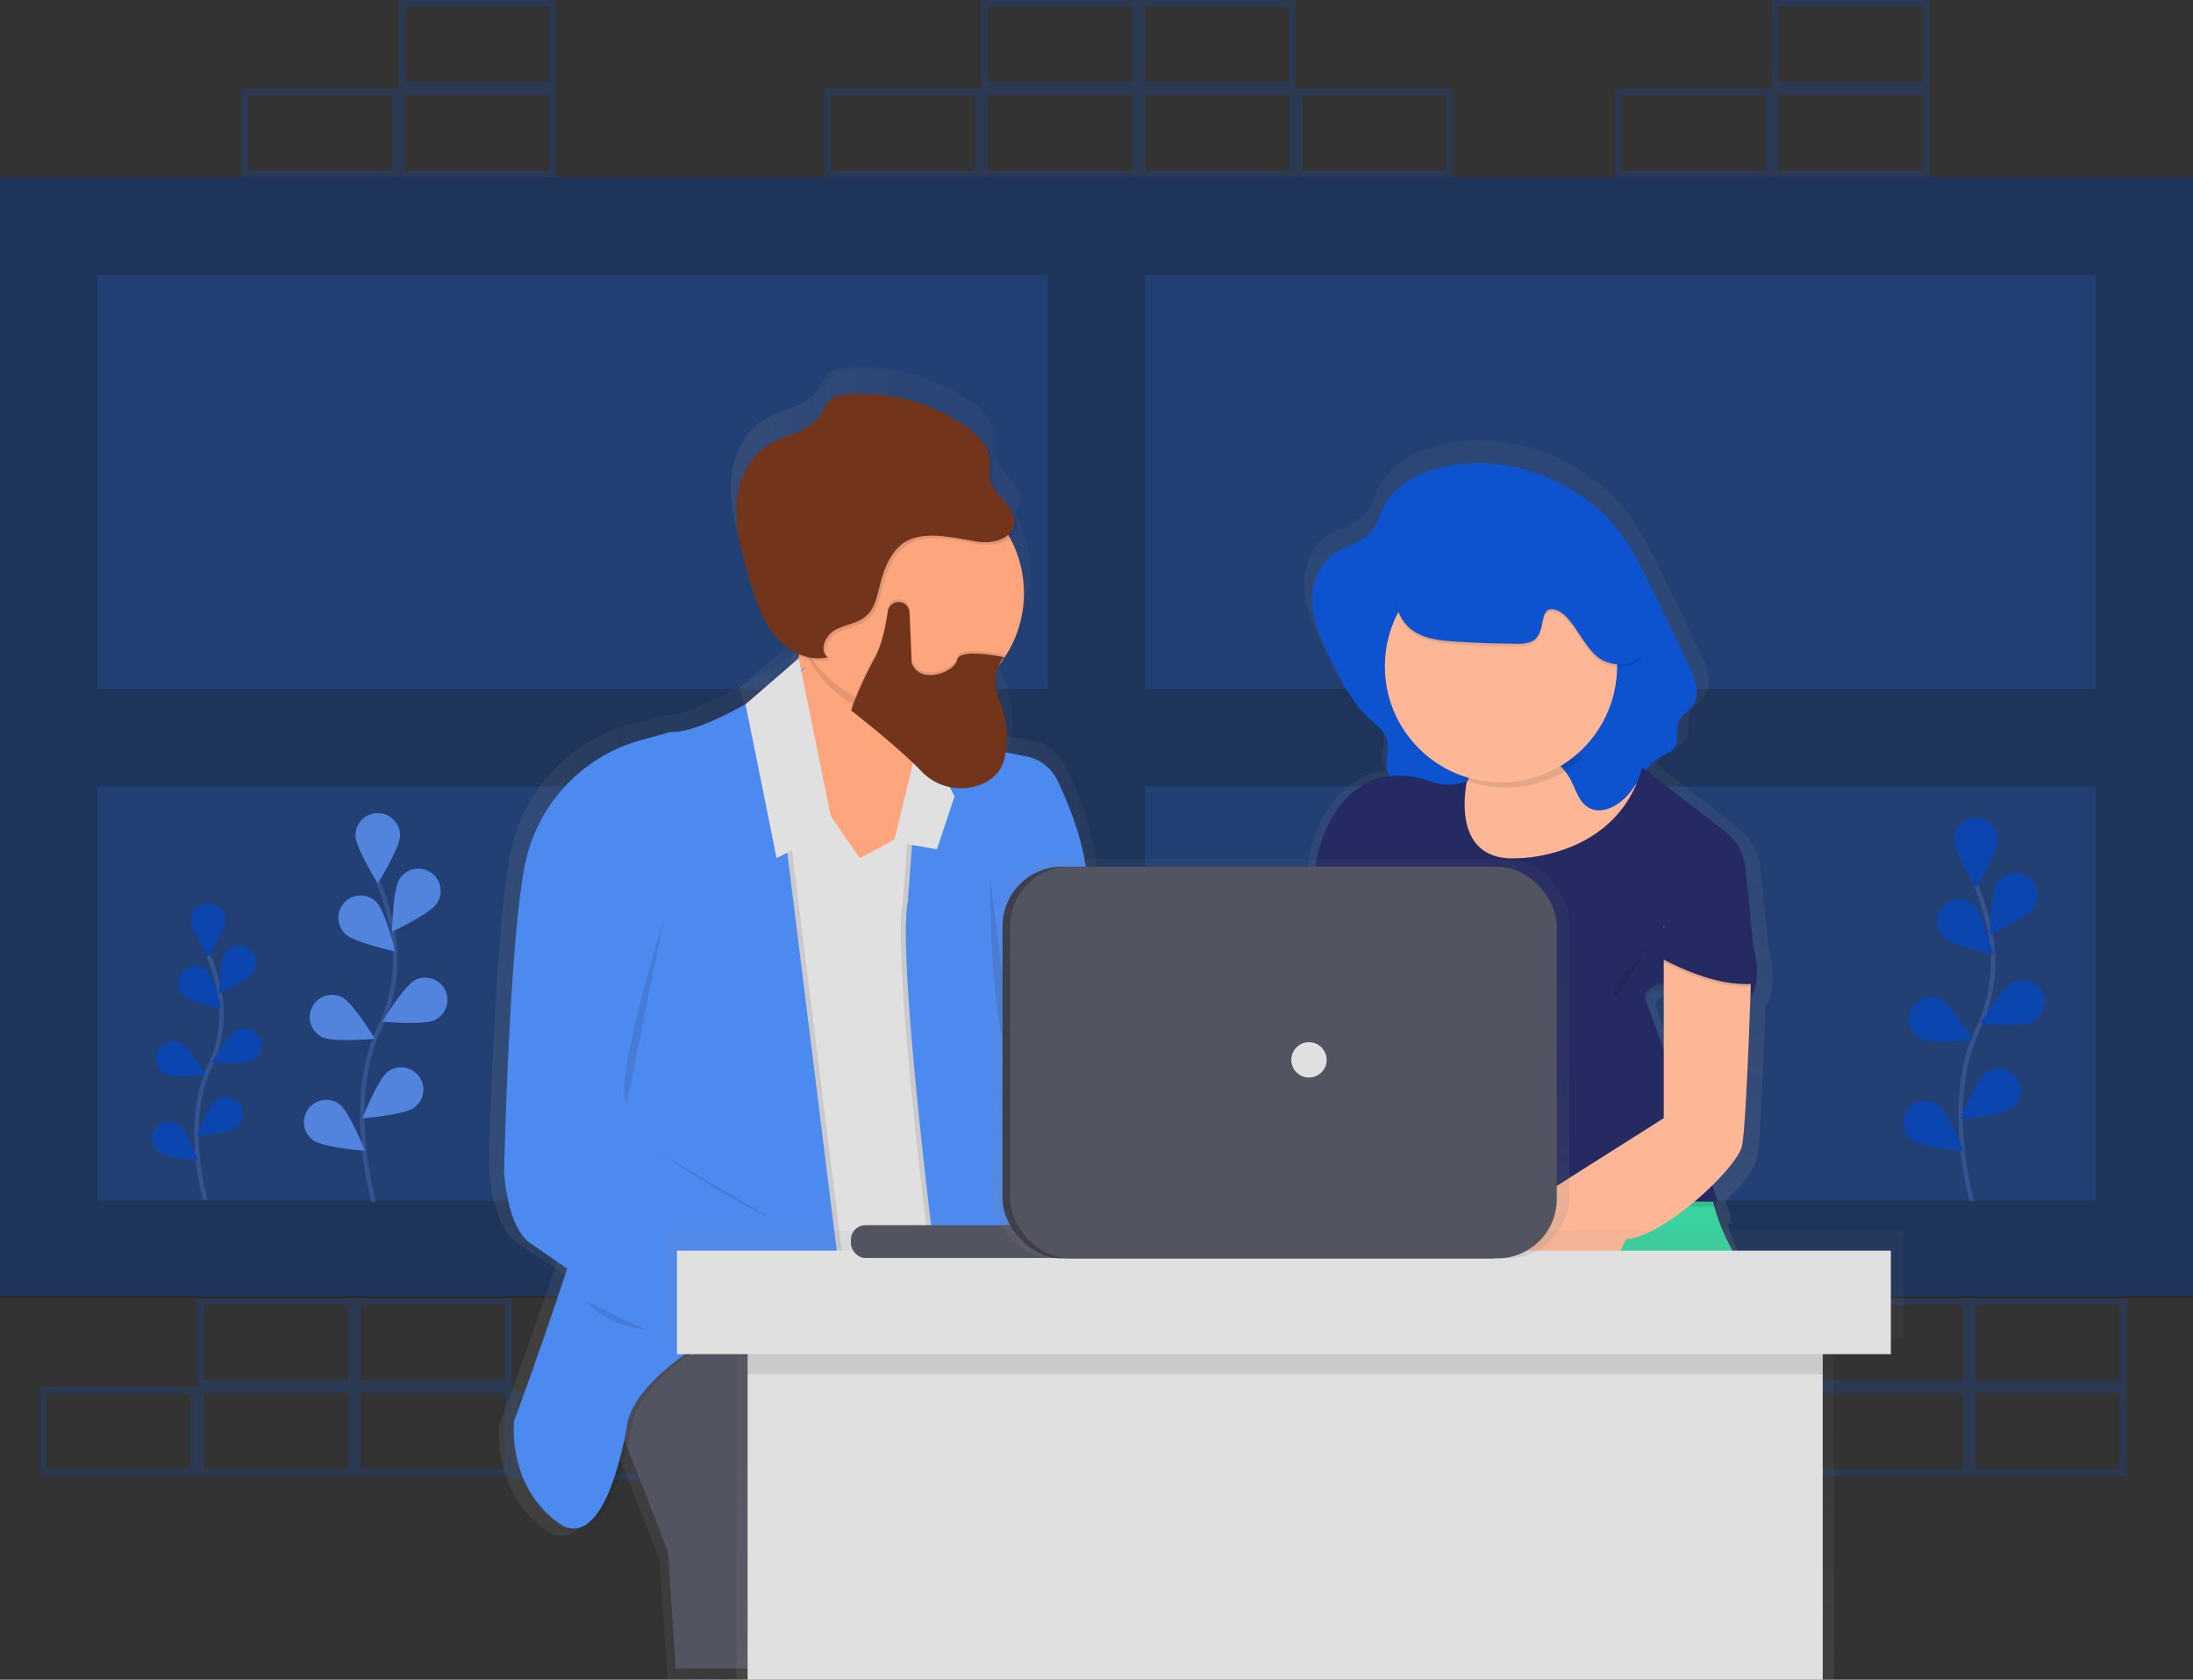 <svg id="20c5e55c-796e-458b-93a1-d41b60cf5ace" data-name="Layer 1"
                        xmlns="http://www.w3.org/2000/svg" xmlns:xlink="http://www.w3.org/1999/xlink" width="50%"
                        height="50%" viewBox="0 0 990 758.22">
                        <rect x="0" y="0" width="990" height="758.22" fill="#333333" stroke="none"/>
                        <defs>
                            <linearGradient id="93a796c9-07fd-4853-99da-c116e42173a1" x1="369.6" y1="747.98" x2="495.41"
                                y2="747.98" gradientUnits="userSpaceOnUse">
                                <stop offset="0" stop-color="gray" stop-opacity="0.25" />
                                <stop offset="0.54" stop-color="gray" stop-opacity="0.12" />
                                <stop offset="1" stop-color="gray" stop-opacity="0.1" />
                            </linearGradient>
                            <linearGradient id="70154093-e187-4646-b30c-626de43abe13" x1="406.65" y1="569.23"
                                x2="580.77" y2="569.23" xlink:href="#93a796c9-07fd-4853-99da-c116e42173a1" />
                            <linearGradient id="55d67bdd-f841-4b0a-bab2-5935a2e0684e" x1="406.65" y1="566.88"
                                x2="580.77" y2="566.88" xlink:href="#93a796c9-07fd-4853-99da-c116e42173a1" />
                            <linearGradient id="1d348026-d871-43ec-bb54-652c6952b12d" x1="450.31" y1="393.69"
                                x2="539.32" y2="393.69" xlink:href="#93a796c9-07fd-4853-99da-c116e42173a1" />
                            <linearGradient id="87f6c372-7200-438e-959b-888ae7b4f3ef" x1="332.62" y1="585.2" x2="485.91"
                                y2="585.2" xlink:href="#93a796c9-07fd-4853-99da-c116e42173a1" />
                            <linearGradient id="f5747eb7-796f-4e5b-a5e8-23014518cc4a" x1="330.25" y1="585.2" x2="483.54"
                                y2="585.2" xlink:href="#93a796c9-07fd-4853-99da-c116e42173a1" />
                            <linearGradient id="025de17a-9263-427f-8bda-91433a15d0ed" x1="325.69" y1="523.49"
                                x2="468.11" y2="523.49" xlink:href="#93a796c9-07fd-4853-99da-c116e42173a1" />
                            <linearGradient id="8ec8ff6b-02b2-4144-90ec-4c793413aaa2" x1="512.25" y1="535.81" x2="666.3"
                                y2="535.81" xlink:href="#93a796c9-07fd-4853-99da-c116e42173a1" />
                            <linearGradient id="be7635bb-c1b1-4e5a-bb2b-447218f6f8ae" x1="514.63" y1="535.81"
                                x2="668.68" y2="535.81" xlink:href="#93a796c9-07fd-4853-99da-c116e42173a1" />
                            <linearGradient id="e0baafd8-dbc9-494f-84f0-4cb07f684944" x1="334.24" y1="335.17"
                                x2="375.57" y2="335.17" xlink:href="#93a796c9-07fd-4853-99da-c116e42173a1" />
                            <linearGradient id="dae221d4-0192-44c3-96cf-aa49a3952e96" x1="404.05" y1="350.24"
                                x2="432.54" y2="350.24" xlink:href="#93a796c9-07fd-4853-99da-c116e42173a1" />
                            <linearGradient id="a8070bf4-ea14-4c8b-8231-190ced56d36c" x1="554.15" y1="502.96"
                                x2="564.83" y2="502.96" xlink:href="#93a796c9-07fd-4853-99da-c116e42173a1" />
                            <linearGradient id="a026e723-06e3-45fb-aa0b-6213c5428683" x1="382.15" y1="523.48"
                                x2="401.05" y2="523.48" xlink:href="#93a796c9-07fd-4853-99da-c116e42173a1" />
                            <linearGradient id="03160754-9e89-4150-a7c3-9eba33b65742" x1="396.31" y1="603.61"
                                x2="450.31" y2="603.61" xlink:href="#93a796c9-07fd-4853-99da-c116e42173a1" />
                            <linearGradient id="83f700bc-f16a-4d54-983f-afb7a0104002" x1="466.47" y1="363.78"
                                x2="534.98" y2="363.78" xlink:href="#93a796c9-07fd-4853-99da-c116e42173a1" />
                            <linearGradient id="88ceb9a1-2b99-4760-946d-8daf68c19369" x1="355.99" y1="258.44"
                                x2="465.17" y2="258.44" xlink:href="#93a796c9-07fd-4853-99da-c116e42173a1" />
                            <linearGradient id="5970cf6c-9ebc-4539-b98e-9f7003913bbd" x1="436.13" y1="299.32"
                                x2="566.69" y2="299.32" xlink:href="#93a796c9-07fd-4853-99da-c116e42173a1" />
                            <linearGradient id="e01ddaa7-2644-42b6-8d02-05398d19a985" x1="434.94" y1="298.14" x2="565.5"
                                y2="298.14" xlink:href="#93a796c9-07fd-4853-99da-c116e42173a1" />
                            <linearGradient id="e869773a-6e18-4855-8846-778848ca5604" x1="488.88" y1="375.59"
                                x2="562.07" y2="375.59" xlink:href="#93a796c9-07fd-4853-99da-c116e42173a1" />
                            <linearGradient id="e34e72f2-f69c-427f-9512-751f0822cf10" x1="488.88" y1="376.76"
                                x2="562.07" y2="376.76" xlink:href="#93a796c9-07fd-4853-99da-c116e42173a1" />
                            <linearGradient id="ffb5f874-c212-487b-9e8d-f484eff3d531" x1="765.65" y1="677.74"
                                x2="765.65" y2="269.69" xlink:href="#93a796c9-07fd-4853-99da-c116e42173a1" />
                            <linearGradient id="8483b893-8b57-4eec-a040-6ce664ec9c86" x1="579.6" y1="758.22" x2="579.6"
                                y2="555.42" xlink:href="#93a796c9-07fd-4853-99da-c116e42173a1" />
                            <linearGradient id="2944a9b5-2bb1-4246-b5f3-3c3767fdf1af" x1="578.2" y1="568.04" x2="578.2"
                                y2="387.91" xlink:href="#93a796c9-07fd-4853-99da-c116e42173a1" />
                        </defs>
                        <title>MIt2 training/ certifications</title>
                        <path d="M923,738.89H852v-40h71Zm-68-3h65v-34H855Z" transform="translate(-105 -70.89)"
                            fill="#0d52ce" opacity="0.2" />
                        <path d="M994,736.89H923v-40h71Zm-68-3h65v-34H926Z" transform="translate(-105 -70.89)"
                            fill="#0d52ce" opacity="0.2" />
                        <path d="M1065,736.89H994v-40h71Zm-68-3h65v-34H997Z" transform="translate(-105 -70.89)"
                            fill="#0d52ce" opacity="0.2" />
                        <path d="M1065,696.89H994v-40h71Zm-68-3h65v-34H997Z" transform="translate(-105 -70.89)"
                            fill="#0d52ce" opacity="0.2" />
                        <path d="M994,696.89H923v-40h71Zm-68-3h65v-34H926Z" transform="translate(-105 -70.89)"
                            fill="#0d52ce" opacity="0.2" />
                        <path d="M194,736.89H123v-40h71Zm-68-3h65v-34H126Z" transform="translate(-105 -70.89)"
                            fill="#0d52ce" opacity="0.2" />
                        <path d="M265,736.89H194v-40h71Zm-68-3h65v-34H197Z" transform="translate(-105 -70.89)"
                            fill="#0d52ce" opacity="0.2" />
                        <path d="M336,736.89H265v-40h71Zm-68-3h65v-34H268Z" transform="translate(-105 -70.89)"
                            fill="#0d52ce" opacity="0.2" />
                        <path d="M407,738.89H336v-40h71Zm-68-3h65v-34H339Z" transform="translate(-105 -70.89)"
                            fill="#0d52ce" opacity="0.2" />
                        <path d="M336,696.89H265v-40h71Zm-68-3h65v-34H268Z" transform="translate(-105 -70.89)"
                            fill="#0d52ce" opacity="0.2" />
                        <path d="M265,696.89H194v-40h71Zm-68-3h65v-34H197Z" transform="translate(-105 -70.89)"
                            fill="#0d52ce" opacity="0.2" />
                        <path
                            d="M995.28,613.25s-13.14-44.63,2.46-77.48a70.49,70.49,0,0,0,5.7-44.22,118.55,118.55,0,0,0-6.26-20.76"
                            transform="translate(-105 -70.89)" fill="none" stroke="#535461" stroke-miterlimit="10"
                            stroke-width="2" />
                        <path d="M1006.9,450c0,5.47-9.9,21.33-9.9,21.33s-9.9-15.86-9.9-21.33a9.9,9.9,0,0,1,19.81,0Z"
                            transform="translate(-105 -70.89)" fill="#0d52ce" />
                        <path
                            d="M1023.27,480.33c-3,4.59-19.91,12.52-19.91,12.52s.31-18.7,3.28-23.29a9.9,9.9,0,0,1,16.63,10.76Z"
                            transform="translate(-105 -70.89)" fill="#0d52ce" />
                        <path
                            d="M1022.55,532.11c-4.88,2.46-23.5.76-23.5.76s9.7-16,14.59-18.45a9.9,9.9,0,0,1,8.92,17.69Z"
                            transform="translate(-105 -70.89)" fill="#0d52ce" />
                        <path
                            d="M1013.19,571.16c-4.4,3.25-23,4.72-23,4.72s6.86-17.39,11.26-20.65a9.9,9.9,0,1,1,11.78,15.92Z"
                            transform="translate(-105 -70.89)" fill="#0d52ce" />
                        <path
                            d="M982.57,493.92c3.92,3.81,22.2,7.76,22.2,7.76s-4.48-18.16-8.4-22a9.9,9.9,0,1,0-13.8,14.21Z"
                            transform="translate(-105 -70.89)" fill="#0d52ce" />
                        <path d="M972.2,539.72c4.88,2.46,23.5.76,23.5.76s-9.7-16-14.59-18.45a9.9,9.9,0,0,0-8.92,17.69Z"
                            transform="translate(-105 -70.89)" fill="#0d52ce" />
                        <path
                            d="M968.23,585.63c4.4,3.25,23,4.72,23,4.72S984.41,573,980,569.71a9.9,9.9,0,1,0-11.78,15.92Z"
                            transform="translate(-105 -70.89)" fill="#0d52ce" />
                        <path d="M1006.9,450c0,5.47-9.9,21.33-9.9,21.33s-9.9-15.86-9.9-21.33a9.9,9.9,0,0,1,19.81,0Z"
                            transform="translate(-105 -70.89)" opacity="0.25" />
                        <path
                            d="M1023.27,480.33c-3,4.59-19.91,12.52-19.91,12.52s.31-18.7,3.28-23.29a9.9,9.9,0,0,1,16.63,10.76Z"
                            transform="translate(-105 -70.89)" opacity="0.25" />
                        <path
                            d="M1022.55,532.11c-4.88,2.46-23.5.76-23.5.76s9.7-16,14.59-18.45a9.9,9.9,0,0,1,8.92,17.69Z"
                            transform="translate(-105 -70.89)" opacity="0.25" />
                        <path
                            d="M1013.19,571.16c-4.4,3.25-23,4.72-23,4.72s6.86-17.39,11.26-20.65a9.9,9.9,0,1,1,11.78,15.92Z"
                            transform="translate(-105 -70.89)" opacity="0.25" />
                        <path
                            d="M982.57,493.92c3.92,3.81,22.2,7.76,22.2,7.76s-4.48-18.16-8.4-22a9.9,9.9,0,1,0-13.8,14.21Z"
                            transform="translate(-105 -70.89)" opacity="0.25" />
                        <path d="M972.2,539.72c4.88,2.46,23.5.76,23.5.76s-9.7-16-14.59-18.45a9.9,9.9,0,0,0-8.92,17.69Z"
                            transform="translate(-105 -70.89)" opacity="0.25" />
                        <path
                            d="M968.23,585.63c4.4,3.25,23,4.72,23,4.72S984.41,573,980,569.71a9.9,9.9,0,1,0-11.78,15.92Z"
                            transform="translate(-105 -70.89)" opacity="0.25" />
                        <path
                            d="M273.8,613.59S260.46,568.3,276.3,535a71.54,71.54,0,0,0,5.79-44.88A120.31,120.31,0,0,0,275.73,469"
                            transform="translate(-105 -70.89)" fill="none" stroke="#535461" stroke-miterlimit="10"
                            stroke-width="2" />
                        <path
                            d="M285.59,448c0,5.55-10.05,21.65-10.05,21.65S265.48,453.5,265.48,448a10.05,10.05,0,0,1,20.1,0Z"
                            transform="translate(-105 -70.89)" fill="#0d52ce" />
                        <path
                            d="M302.2,478.7c-3,4.66-20.2,12.71-20.2,12.71s.31-19,3.33-23.63A10.05,10.05,0,1,1,302.2,478.7Z"
                            transform="translate(-105 -70.89)" fill="#0d52ce" />
                        <path
                            d="M301.47,531.24c-5,2.5-23.85.77-23.85.77s9.85-16.22,14.8-18.72a10.05,10.05,0,0,1,9.05,17.95Z"
                            transform="translate(-105 -70.89)" fill="#0d52ce" />
                        <path
                            d="M292,570.87c-4.46,3.3-23.38,4.79-23.38,4.79s7-17.65,11.43-21a10.05,10.05,0,0,1,12,16.16Z"
                            transform="translate(-105 -70.89)" fill="#0d52ce" />
                        <path
                            d="M260.89,492.48c4,3.87,22.53,7.87,22.53,7.87s-4.54-18.42-8.52-22.29a10.05,10.05,0,1,0-14,14.42Z"
                            transform="translate(-105 -70.89)" fill="#0d52ce" />
                        <path
                            d="M250.37,539c5,2.5,23.85.77,23.85.77s-9.85-16.22-14.8-18.72A10.05,10.05,0,0,0,250.37,539Z"
                            transform="translate(-105 -70.89)" fill="#0d52ce" />
                        <path
                            d="M246.34,585.56c4.46,3.3,23.38,4.79,23.38,4.79s-7-17.65-11.43-21a10.05,10.05,0,1,0-12,16.16Z"
                            transform="translate(-105 -70.89)" fill="#0d52ce" />
                        <path
                            d="M285.59,448c0,5.55-10.05,21.65-10.05,21.65S265.48,453.5,265.48,448a10.05,10.05,0,0,1,20.1,0Z"
                            transform="translate(-105 -70.89)" fill="#fff" opacity="0.5" />
                        <path
                            d="M302.2,478.7c-3,4.66-20.2,12.71-20.2,12.71s.31-19,3.33-23.63A10.05,10.05,0,1,1,302.2,478.7Z"
                            transform="translate(-105 -70.89)" fill="#fff" opacity="0.5" />
                        <path
                            d="M301.47,531.24c-5,2.5-23.85.77-23.85.77s9.85-16.22,14.8-18.72a10.05,10.05,0,0,1,9.05,17.95Z"
                            transform="translate(-105 -70.89)" fill="#fff" opacity="0.5" />
                        <path
                            d="M292,570.87c-4.46,3.3-23.38,4.79-23.38,4.79s7-17.65,11.43-21a10.05,10.05,0,0,1,12,16.16Z"
                            transform="translate(-105 -70.89)" fill="#fff" opacity="0.5" />
                        <path
                            d="M260.89,492.48c4,3.87,22.53,7.87,22.53,7.87s-4.54-18.42-8.52-22.29a10.05,10.05,0,1,0-14,14.42Z"
                            transform="translate(-105 -70.89)" fill="#fff" opacity="0.5" />
                        <path
                            d="M250.37,539c5,2.5,23.85.77,23.85.77s-9.85-16.22-14.8-18.72A10.05,10.05,0,0,0,250.37,539Z"
                            transform="translate(-105 -70.89)" fill="#fff" opacity="0.5" />
                        <path
                            d="M246.34,585.56c4.46,3.3,23.38,4.79,23.38,4.79s-7-17.65-11.43-21a10.05,10.05,0,1,0-12,16.16Z"
                            transform="translate(-105 -70.89)" fill="#fff" opacity="0.5" />
                        <path
                            d="M197.69,612.47S187.53,578,199.6,552.55a54.52,54.52,0,0,0,4.41-34.2,91.69,91.69,0,0,0-4.84-16.05"
                            transform="translate(-105 -70.89)" fill="none" stroke="#535461" stroke-miterlimit="10"
                            stroke-width="2" />
                        <path
                            d="M206.68,486.24c0,4.23-7.66,16.5-7.66,16.5s-7.66-12.27-7.66-16.5a7.66,7.66,0,0,1,15.32,0Z"
                            transform="translate(-105 -70.89)" fill="#0d52ce" />
                        <path
                            d="M219.34,509.67c-2.3,3.55-15.4,9.69-15.4,9.69s.24-14.46,2.54-18a7.66,7.66,0,1,1,12.86,8.33Z"
                            transform="translate(-105 -70.89)" fill="#0d52ce" />
                        <path
                            d="M218.79,549.71c-3.78,1.9-18.18.59-18.18.59s7.5-12.36,11.28-14.27a7.66,7.66,0,0,1,6.9,13.68Z"
                            transform="translate(-105 -70.89)" fill="#0d52ce" />
                        <path
                            d="M211.55,579.92c-3.4,2.52-17.82,3.65-17.82,3.65s5.31-13.45,8.71-16a7.66,7.66,0,0,1,9.11,12.32Z"
                            transform="translate(-105 -70.89)" fill="#0d52ce" />
                        <path d="M187.86,520.18c3,2.95,17.17,6,17.17,6s-3.46-14-6.5-17a7.66,7.66,0,1,0-10.67,11Z"
                            transform="translate(-105 -70.89)" fill="#0d52ce" />
                        <path
                            d="M179.84,555.61c3.78,1.9,18.18.59,18.18.59s-7.5-12.36-11.28-14.27a7.66,7.66,0,0,0-6.9,13.68Z"
                            transform="translate(-105 -70.89)" fill="#0d52ce" />
                        <path
                            d="M176.77,591.11c3.4,2.52,17.82,3.65,17.82,3.65s-5.31-13.45-8.71-16a7.66,7.66,0,1,0-9.11,12.32Z"
                            transform="translate(-105 -70.89)" fill="#0d52ce" />
                        <path
                            d="M206.68,486.24c0,4.23-7.66,16.5-7.66,16.5s-7.66-12.27-7.66-16.5a7.66,7.66,0,0,1,15.32,0Z"
                            transform="translate(-105 -70.89)" opacity="0.25" />
                        <path
                            d="M219.34,509.67c-2.3,3.55-15.4,9.69-15.4,9.69s.24-14.46,2.54-18a7.66,7.66,0,1,1,12.86,8.33Z"
                            transform="translate(-105 -70.89)" opacity="0.25" />
                        <path
                            d="M218.79,549.71c-3.78,1.9-18.18.59-18.18.59s7.5-12.36,11.28-14.27a7.66,7.66,0,0,1,6.9,13.68Z"
                            transform="translate(-105 -70.89)" opacity="0.25" />
                        <path
                            d="M211.55,579.92c-3.4,2.52-17.82,3.65-17.82,3.65s5.31-13.45,8.71-16a7.66,7.66,0,0,1,9.11,12.32Z"
                            transform="translate(-105 -70.89)" opacity="0.25" />
                        <path d="M187.86,520.18c3,2.95,17.17,6,17.17,6s-3.46-14-6.5-17a7.66,7.66,0,1,0-10.67,11Z"
                            transform="translate(-105 -70.89)" opacity="0.25" />
                        <path
                            d="M179.84,555.61c3.78,1.9,18.18.59,18.18.59s-7.5-12.36-11.28-14.27a7.66,7.66,0,0,0-6.9,13.68Z"
                            transform="translate(-105 -70.89)" opacity="0.25" />
                        <path
                            d="M176.77,591.11c3.4,2.52,17.82,3.65,17.82,3.65s-5.31-13.45-8.71-16a7.66,7.66,0,1,0-9.11,12.32Z"
                            transform="translate(-105 -70.89)" opacity="0.25" />
                        <g opacity="0.7">
                            <rect y="80" width="990" height="505" fill="#0d52ce" opacity="0.6" />
                            <path
                                d="M105,150.89v506h990v-506Zm44,44H578v187H149Zm0,231H578v187H149Zm902,187H622v-187h429Zm0-231H622v-187h429Z"
                                transform="translate(-105 -70.89)" opacity="0.25" />
                        </g>
                        <g opacity="0.7">
                            <path
                                d="M468.11,677.77s-86.64-31.68-98.5,12.91l33.23,84.47,3.56,54h72.39V783.36s-10.68-45.76,16.62-73.91Z"
                                transform="translate(-105 -70.89)" fill="url(#93a796c9-07fd-4853-99da-c116e42173a1)" />
                            <g opacity="0.1">
                                <path
                                    d="M482.62,426.39c-3.68-1.22-8.11-2.31-11.11.12-1.74,1.41-2.49,3.68-3.84,5.46-4.49,5.89-13.54,4.79-20.69,6.9-10.51,3.1-17,13.51-20.72,23.71-16.46,45,1.89,96.47-12.44,142.17-4.22,13.45-11.12,28.38-4.3,40.75,2.27,4.13,6,7.57,7.1,12.13,1.54,6.19-1.43,14.31,3.76,18.08,1.62,1.17,3.67,1.54,5.61,2,11.68,3.08,20.53,12.17,29.43,20.25s19.6,15.9,31.67,15.37a51.57,51.57,0,0,0,11.48-2.28l59.9-16.68c6-1.67,12.52-3.69,16-8.81,2.13-3.13,2.8-7,3.34-10.72a282.42,282.42,0,0,0,2.93-42.93c0-4.74-.22-9.59-2-14-2-5.09-6-9.16-8.91-13.81-5.62-9-7.13-19.81-8.52-30.28-2.21-16.67-4.42-33.67-1.36-50.21,1.31-7.1,3.57-14,5.07-21.05a99.86,99.86,0,0,0,1.14-34.93c-1.4-9.65-4.4-19.44-11-26.7a27.91,27.91,0,0,0-16.6-9c-8.1-1-12.13,3.66-19.35,5.4C508.53,440,492.89,429.78,482.62,426.39Z"
                                    transform="translate(-105 -70.89)"
                                    fill="url(#70154093-e187-4646-b30c-626de43abe13)" />
                            </g>
                            <path
                                d="M482.62,424c-3.68-1.22-8.11-2.31-11.11.12-1.74,1.41-2.49,3.68-3.84,5.46-4.49,5.89-13.54,4.79-20.69,6.9-10.51,3.1-17,13.51-20.72,23.71-16.46,45,1.89,96.47-12.44,142.17-4.22,13.45-11.12,28.38-4.3,40.75,2.27,4.13,6,7.57,7.1,12.13,1.54,6.19-1.43,14.31,3.76,18.08,1.62,1.17,3.67,1.54,5.61,2,11.68,3.08,20.53,12.17,29.43,20.25S475,711.56,487.09,711a51.57,51.57,0,0,0,11.48-2.28l59.9-16.68c6-1.67,12.52-3.69,16-8.81,2.13-3.13,2.8-7,3.34-10.72a282.42,282.42,0,0,0,2.93-42.93c0-4.74-.22-9.59-2-14-2-5.09-6-9.16-8.91-13.81-5.62-9-7.13-19.81-8.52-30.28-2.21-16.67-4.42-33.67-1.36-50.21,1.31-7.1,3.57-14,5.07-21.05a99.86,99.86,0,0,0,1.14-34.93c-1.4-9.65-4.4-19.44-11-26.7a27.91,27.91,0,0,0-16.6-9c-8.1-1-12.13,3.66-19.35,5.4C508.53,437.6,492.89,427.44,482.62,424Z"
                                transform="translate(-105 -70.89)" fill="url(#55d67bdd-f841-4b0a-bab2-5935a2e0684e)" />
                            <path
                                d="M465.74,335.19s1.19,44.58-13.05,43.41S493,452.51,493,452.51l46.28-24.64S512,384.47,531,357.48,465.74,335.19,465.74,335.19Z"
                                transform="translate(-105 -70.89)" fill="url(#1d348026-d871-43ec-bb54-652c6952b12d)" />
                            <g opacity="0.1">
                                <path
                                    d="M386.22,714.14s-9.49,64.53-33.23,46.93-20.18-46.93-20.18-46.93S379.1,589.78,376.73,571s79-164.7,79-164.7l30.14,239.79S395.71,678.94,386.22,714.14Z"
                                    transform="translate(-105 -70.89)"
                                    fill="url(#87f6c372-7200-438e-959b-888ae7b4f3ef)" />
                            </g>
                            <path
                                d="M383.85,714.14s-9.49,64.53-33.23,46.93-20.18-46.93-20.18-46.93S376.73,589.78,374.35,571s79-164.7,79-164.7l30.14,239.79S393.34,678.94,383.85,714.14Z"
                                transform="translate(-105 -70.89)" fill="url(#f5747eb7-796f-4e5b-a5e8-23014518cc4a)" />
                            <path
                                d="M468.11,363.35S421.82,395,404,393.85l-13.83,3.76a75.91,75.91,0,0,0-54.78,58.47l-.22,1.12C328.07,494.75,325.69,598,325.69,598s1.19,27,13.05,34l76,51.62s-2.37-56.31,26.11-62.18-7.12-2.35-7.12-2.35l-52.22-30.5s1.19-45.76,15.43-61,64.09-95,64.09-95l-14.24-49.27Z"
                                transform="translate(-105 -70.89)" fill="url(#025de17a-9263-427f-8bda-91433a15d0ed)" />
                            <g opacity="0.1">
                                <path
                                    d="M519.14,393.85s29.15,7.63,49.56,11.36a20.54,20.54,0,0,1,14.84,11.2c6.16,12.71,15.55,35.7,13.93,54.87l17.8,69.22,51,61L620,622.63,567.8,565.14l42.72,109.11L531,677.77s-23.74-176-17.8-205.31Z"
                                    transform="translate(-105 -70.89)"
                                    fill="url(#8ec8ff6b-02b2-4144-90ec-4c793413aaa2)" />
                            </g>
                            <path
                                d="M521.51,393.85s29.15,7.63,49.56,11.36a20.54,20.54,0,0,1,14.84,11.2c6.16,12.71,15.55,35.7,13.93,54.87l17.8,69.22,51,61-46.28,21.12-52.22-57.49L612.9,674.25l-79.52,3.52s-23.74-176-17.8-205.31Z"
                                transform="translate(-105 -70.89)" fill="url(#be7635bb-c1b1-4e5a-bb2b-447218f6f8ae)" />
                            <polygon points="359.21 288.72 375.57 368.13 348.87 381.62 334.24 310.09 359.21 288.72"
                                fill="url(#e0baafd8-dbc9-494f-84f0-4cb07f684944)" />
                            <polygon points="404.05 374 416.51 322.96 432.54 352.88 424.23 377.52 404.05 374"
                                fill="url(#dae221d4-0192-44c3-96cf-aa49a3952e96)" />
                            <path d="M554.15,460.14s0,79.78,10.68,85.64" transform="translate(-105 -70.89)"
                                opacity="0.1" fill="url(#a8070bf4-ea14-4c8b-8231-190ced56d36c)" />
                            <path d="M401.05,480.08s-24.63,78.57-17.66,86.8" transform="translate(-105 -70.89)"
                                opacity="0.1" fill="url(#a026e723-06e3-45fb-aa0b-6213c5428683)" />
                            <path d="M396.31,588s47.48,30.69,54,31.18" transform="translate(-105 -70.89)" opacity="0.1"
                                fill="url(#03160754-9e89-4150-a7c3-9eba33b65742)" />
                            <g opacity="0.1">
                                <path
                                    d="M466.92,339.88s.18,6.87-.46,15.14a54.62,54.62,0,0,0,50.3,33,55.57,55.57,0,0,0,8.75-.7c-.31-8.78,1.38-17.59,6.68-25.11C551.18,335.19,466.92,339.88,466.92,339.88Z"
                                    transform="translate(-105 -70.89)"
                                    fill="url(#83f700bc-f16a-4d54-983f-afb7a0104002)" />
                            </g>
                            <ellipse cx="410.58" cy="258.44" rx="54.59" ry="53.97"
                                fill="url(#88ceb9a1-2b99-4760-946d-8daf68c19369)" />
                            <g opacity="0.1">
                                <path
                                    d="M550.22,306.64c6.61.88,15-1.3,16.31-7.78,1.61-8.18-9.46-13.5-11.17-21.67-.64-3.06.12-6.26-.25-9.37-.74-6.26-5.86-11.08-11.07-14.72a85.87,85.87,0,0,0-56.62-14.92c-2.48.23-5.09.63-7,2.2-2.18,1.77-3,4.65-4.51,7-5.12,8.18-16.62,9.14-24.87,14.24-9.65,6-14.43,17.67-14.86,28.91s2.81,22.27,6,33.07c2.73,9.18,5.59,18.61,11.58,26.13s15.93,12.77,25.34,10.51c-4.31-3.07-1.18-10.2,3.49-12.7s10.47-2.93,14.46-6.38,5.19-9.1,6.49-14.24c1.64-6.48,4-13.06,8.8-17.79C521.75,299.87,538.7,305.11,550.22,306.64Z"
                                    transform="translate(-105 -70.89)"
                                    fill="url(#5970cf6c-9ebc-4539-b98e-9f7003913bbd)" />
                            </g>
                            <path
                                d="M549,305.47c6.61.88,15-1.3,16.31-7.78,1.61-8.18-9.46-13.5-11.17-21.67-.64-3.06.12-6.26-.25-9.37-.74-6.26-5.86-11.08-11.07-14.72A85.87,85.87,0,0,0,486.24,237c-2.48.23-5.09.63-7,2.2-2.18,1.77-3,4.65-4.51,7-5.12,8.18-16.62,9.14-24.87,14.24-9.65,6-14.43,17.67-14.86,28.91s2.81,22.27,6,33.07c2.73,9.18,5.59,18.61,11.58,26.13s15.93,12.77,25.34,10.51c-4.31-3.07-1.18-10.2,3.49-12.7s10.47-2.93,14.46-6.38,5.19-9.1,6.49-14.24c1.64-6.48,4-13.06,8.8-17.79C520.56,298.7,537.51,303.93,549,305.47Z"
                                transform="translate(-105 -70.89)" fill="url(#e01ddaa7-2644-42b6-8d02-05398d19a985)" />
                            <g opacity="0.1">
                                <path
                                    d="M506.14,336.61c-.8,5.58-2.58,15.24-5.93,21.34a170.66,170.66,0,0,0-11.33,24.76h0s21.86,16.73,33,28.16a25.92,25.92,0,0,0,27.22,6.59c5.79-2.08,10.86-6.1,12.21-13.64,2.12-11.89-.4-20.86-2.78-26.17a19.45,19.45,0,0,1-.08-16c.82-1.8,1.78-3.21,2.85-3.56,0,0-21.36-4.69-22.55,1.17s-17.8,11.73-21.36,1.17l-1-23.28a5.12,5.12,0,0,0-5.14-4.88h0A5.12,5.12,0,0,0,506.14,336.61Z"
                                    transform="translate(-105 -70.89)"
                                    fill="url(#e869773a-6e18-4855-8846-778848ca5604)" />
                            </g>
                            <path
                                d="M506.14,337.79c-.8,5.58-2.58,15.24-5.93,21.34a170.66,170.66,0,0,0-11.33,24.76h0s21.86,16.73,33,28.16a25.92,25.92,0,0,0,27.22,6.59c5.79-2.08,10.86-6.1,12.21-13.64,2.12-11.89-.4-20.86-2.78-26.17a19.45,19.45,0,0,1-.08-16c.82-1.8,1.78-3.21,2.85-3.56,0,0-21.36-4.69-22.55,1.17s-17.8,11.73-21.36,1.17l-1-23.28a5.12,5.12,0,0,0-5.14-4.88h0A5.12,5.12,0,0,0,506.14,337.79Z"
                                transform="translate(-105 -70.89)" fill="url(#e34e72f2-f69c-427f-9512-751f0822cf10)" />
                        </g>
                        <path
                            d="M469.27,677s-83.17-30.76-94.56,12.53l31.9,82L410,824h69.5V779.55s-10.25-44.43,16-71.78Z"
                            transform="translate(-105 -70.89)" fill="#535461" />
                        <path
                            d="M483.2,432.89c-3.53-1.18-7.79-2.24-10.66.12-1.67,1.37-2.39,3.57-3.69,5.3-4.31,5.72-13,4.65-19.86,6.7-10.09,3-16.31,13.12-19.89,23-15.8,43.69,1.81,93.69-11.94,138.06-4,13.06-10.67,27.56-4.13,39.57,2.18,4,5.73,7.35,6.82,11.78,1.48,6-1.37,13.9,3.61,17.56,1.55,1.14,3.52,1.49,5.38,2,11.21,3,19.71,11.82,28.25,19.67s18.82,15.44,30.4,14.93a49,49,0,0,0,11-2.21l57.5-16.2c5.77-1.63,12-3.59,15.37-8.56,2-3,2.69-6.78,3.21-10.41a277.38,277.38,0,0,0,2.81-41.69c0-4.6-.21-9.31-1.9-13.59-2-4.94-5.76-8.89-8.56-13.42-5.39-8.72-6.85-19.24-8.18-29.41-2.12-16.19-4.24-32.7-1.31-48.76,1.26-6.89,3.43-13.59,4.87-20.44a98.08,98.08,0,0,0,1.1-33.92c-1.34-9.37-4.23-18.88-10.55-25.93a26.71,26.71,0,0,0-15.94-8.74c-7.78-1-11.65,3.56-18.58,5.25C508.08,446.06,493.06,436.19,483.2,432.89Z"
                            transform="translate(-105 -70.89)" opacity="0.1" />
                        <path
                            d="M483.2,430.61c-3.53-1.18-7.79-2.24-10.66.12-1.67,1.37-2.39,3.57-3.69,5.3-4.31,5.72-13,4.65-19.86,6.7-10.09,3-16.31,13.12-19.89,23-15.8,43.69,1.81,93.69-11.94,138.06-4,13.06-10.67,27.56-4.13,39.57,2.18,4,5.73,7.35,6.82,11.78,1.48,6-1.37,13.9,3.61,17.56,1.55,1.14,3.52,1.49,5.38,2,11.21,3,19.71,11.82,28.25,19.67s18.82,15.44,30.4,14.93a49,49,0,0,0,11-2.21L556,690.9c5.77-1.63,12-3.59,15.37-8.56,2-3,2.69-6.78,3.21-10.41a277.38,277.38,0,0,0,2.81-41.69c0-4.6-.21-9.31-1.9-13.59-2-4.94-5.76-8.89-8.56-13.42-5.39-8.72-6.85-19.24-8.18-29.41-2.12-16.19-4.24-32.7-1.31-48.76,1.26-6.89,3.43-13.59,4.87-20.44a98.08,98.08,0,0,0,1.1-33.92c-1.34-9.37-4.23-18.88-10.55-25.93A26.71,26.71,0,0,0,536.95,436c-7.78-1-11.65,3.56-18.58,5.25C508.08,443.79,493.06,433.91,483.2,430.61Z"
                            transform="translate(-105 -70.89)" fill="#e0e0e0" />
                        <path
                            d="M467,344.33s1.14,43.29-12.53,42.15,38.74,71.78,38.74,71.78l44.43-23.93s-26.2-42.15-8-68.36S467,344.33,467,344.33Z"
                            transform="translate(-105 -70.89)" fill="#fda57d" />
                        <path
                            d="M390.66,712.33s-9.11,62.66-31.9,45.57-19.37-45.57-19.37-45.57,44.43-120.77,42.15-139,75.88-159.95,75.88-159.95l28.93,232.86S399.77,678.15,390.66,712.33Z"
                            transform="translate(-105 -70.89)" opacity="0.1" />
                        <path
                            d="M388.38,712.33s-9.11,62.66-31.9,45.57-19.37-45.57-19.37-45.57,44.43-120.77,42.15-139,75.88-159.95,75.88-159.95l28.93,232.86S397.49,678.15,388.38,712.33Z"
                            transform="translate(-105 -70.89)" fill="#4d8af0" />
                        <path
                            d="M469.27,371.67s-44.43,30.76-61.52,29.62l-13.28,3.65a73.38,73.38,0,0,0-52.59,56.78l-.21,1.09c-6.84,36.46-9.11,136.72-9.11,136.72s1.14,26.2,12.53,33L418,682.71s-2.28-54.69,25.07-60.38-6.84-2.28-6.84-2.28L386.1,590.42s1.14-44.43,14.81-59.24,61.52-92.28,61.52-92.28L448.76,391Z"
                            transform="translate(-105 -70.89)" fill="#4d8af0" />
                        <path
                            d="M518.26,401.3s28,7.41,47.58,11a19.74,19.74,0,0,1,14.24,10.88c5.91,12.35,14.92,34.66,13.37,53.28l17.09,67.22,49,59.24L615.1,623.46,565,567.64l41,106L529.66,677s-22.79-170.9-17.09-199.38Z"
                            transform="translate(-105 -70.89)" opacity="0.1" />
                        <path
                            d="M520.54,401.3s28,7.41,47.58,11a19.74,19.74,0,0,1,14.24,10.88c5.91,12.35,14.92,34.66,13.37,53.28l17.09,67.22,49,59.24-44.43,20.51-50.13-55.83,41,106L531.93,677s-22.79-170.9-17.09-199.38Z"
                            transform="translate(-105 -70.89)" fill="#4d8af0" />
                        <polygon points="360.53 297.16 376.24 374.27 350.6 387.37 336.56 317.91 360.53 297.16"
                            fill="#e0e0e0" />
                        <polygon points="403.58 379.97 415.54 330.41 430.92 359.46 422.95 383.39 403.58 379.97"
                            fill="#e0e0e0" />
                        <path d="M551.87,465.67s0,77.47,10.25,83.17" transform="translate(-105 -70.89)" opacity="0.1" />
                        <path d="M404.9,485s-23.65,76.3-17,84.29" transform="translate(-105 -70.89)" opacity="0.1" />
                        <path d="M400.34,589.85s45.58,29.8,51.84,30.28" transform="translate(-105 -70.89)"
                            opacity="0.1" />
                        <path
                            d="M468.13,348.89s.18,6.67-.44,14.7a52.42,52.42,0,0,0,56.69,31.33c-.3-8.53,1.33-17.08,6.41-24.39C549,344.33,468.13,348.89,468.13,348.89Z"
                            transform="translate(-105 -70.89)" opacity="0.1" />
                        <circle cx="409.84" cy="267.75" r="52.41" fill="#fda57d" />
                        <path
                            d="M548.09,316.61c6.35.85,14.44-1.27,15.66-7.55,1.55-7.95-9.08-13.11-10.72-21-.62-3,.12-6.08-.24-9.09-.71-6.08-5.63-10.76-10.63-14.29a81.73,81.73,0,0,0-54.35-14.48c-2.38.23-4.89.61-6.73,2.13-2.09,1.72-2.9,4.51-4.33,6.82-4.92,7.94-16,8.88-23.87,13.83-9.27,5.79-13.85,17.16-14.27,28.08s2.7,21.63,5.78,32.11c2.62,8.92,5.37,18.07,11.12,25.37s15.3,12.4,24.32,10.2c-4.14-3-1.13-9.91,3.35-12.33s10-2.84,13.89-6.2,5-8.84,6.23-13.83c1.58-6.3,3.86-12.68,8.45-17.28C520.77,310,537,315.12,548.09,316.61Z"
                            transform="translate(-105 -70.89)" opacity="0.1" />
                        <path
                            d="M547,315.47c6.35.85,14.44-1.27,15.66-7.55,1.55-7.95-9.08-13.11-10.72-21-.62-3,.12-6.08-.24-9.09C550.94,271.7,546,267,541,263.49A81.73,81.73,0,0,0,486.68,249c-2.38.23-4.89.61-6.73,2.13-2.09,1.72-2.9,4.51-4.33,6.82-4.92,7.94-16,8.88-23.87,13.83-9.27,5.79-13.85,17.16-14.27,28.08s2.7,21.63,5.78,32.11c2.62,8.92,5.37,18.07,11.12,25.37s15.3,12.4,24.32,10.2c-4.14-3-1.13-9.91,3.35-12.33s10-2.84,13.89-6.2,5-8.84,6.23-13.83c1.58-6.3,3.86-12.68,8.45-17.28C519.63,308.89,535.9,314,547,315.47Z"
                            transform="translate(-105 -70.89)" fill="#72351c" />
                        <path
                            d="M505.78,345.71c-.77,5.42-2.48,14.8-5.7,20.72a166.66,166.66,0,0,0-10.88,24h0s21,16.25,31.65,27.35a24.68,24.68,0,0,0,26.13,6.4c5.56-2,10.43-5.93,11.72-13.24,2-11.55-.38-20.26-2.66-25.42A19.09,19.09,0,0,1,556,370c.79-1.75,1.71-3.11,2.74-3.46,0,0-20.51-4.56-21.65,1.14s-17.09,11.39-20.51,1.14l-.94-22.61a4.94,4.94,0,0,0-4.94-4.74h0A4.93,4.93,0,0,0,505.78,345.71Z"
                            transform="translate(-105 -70.89)" opacity="0.1" />
                        <path
                            d="M505.78,346.85c-.77,5.42-2.48,14.8-5.7,20.72a166.66,166.66,0,0,0-10.88,24h0s21,16.25,31.65,27.35a24.68,24.68,0,0,0,26.13,6.4c5.56-2,10.43-5.93,11.72-13.24,2-11.55-.38-20.26-2.66-25.42a19.09,19.09,0,0,1-.07-15.56c.79-1.75,1.71-3.11,2.74-3.46,0,0-20.51-4.56-21.65,1.14S520,380.22,516.55,370l-.94-22.61a4.94,4.94,0,0,0-4.94-4.74h0A4.93,4.93,0,0,0,505.78,346.85Z"
                            transform="translate(-105 -70.89)" fill="#72351c" />
                        <path
                            d="M913,671s-20.59-20.61-28.16-48l1.77,0-.85-2.38h.85L883.93,613c7.59-7.46,13.2-14.69,14.11-18.8,1.54-6.92,3.07-44.36,4-70.38l.82.2c2-3.42,2.42-7.73,2.28-11.64a45.13,45.13,0,0,0-1.68-13l-3.71-37.15A25.34,25.34,0,0,0,890,444.78L852.4,415.61a23.91,23.91,0,0,1,7.38-6.54c2.15-1.14,4.65-1.92,6.1-3.87,2.62-3.53.39-8.79,2.18-12.81,1.34-3,4.64-4.68,6.57-7.37,3.95-5.51,1.09-13.12-1.86-19.22l-17.14-35.43c-4.75-9.81-9.54-19.7-16.18-28.34-20.33-26.48-59.45-39.65-91.34-28.17-9.09,3.27-17.46,9.55-21.34,18.39-1.35,3.08-2.16,6.44-4.12,9.17-4.37,6.09-12.9,7.24-19,11.62-7.79,5.63-10.68,16.23-9.59,25.78s5.47,18.37,9.79,27c4.54,9,9.23,18.27,16.68,25.09,3.48,3.19,7.74,6.15,8.85,10.74.95,3.94-.73,8-.38,12.08a12.29,12.29,0,0,0,1.46,4.84c-16.83,2.11-28.77,16.09-34.12,36.89-.33,1.29-.46,2-.46,2L693.51,479c-.05.93,0,1.83,0,2.72a28.33,28.33,0,0,0,3,14v75.63l-72,45.58c-10.8,4.8-8.4,43.19,13.2,50.38S678.52,629,678.52,629c13.15-.88,35.27-18.42,47.16-32a21.67,21.67,0,0,0,6.27,6.53c-8.58,19.34-25.55,59.35-22.84,67.47,1.63,4.9,43.77,5.35,89.32,4.39a21.76,21.76,0,0,0,3.65,1.61c4.86,1.62,9.6.56,14-2.05C865.36,673.54,913,671,913,671ZM852.19,524.35c1-2.77,4.28-4.28,8.67-5v29.17ZM848,421.85H848l.14-.21Z"
                            transform="translate(-105 -70.89)" fill="url(#ffb5f874-c212-487b-9e8d-f484eff3d531)" />
                        <path
                            d="M739.86,487.89s-2.28,80.89-4.56,91.15S700,620,682.89,621.19c0,0-18.23,43.29-38.74,36.46s-22.79-43.29-12.53-47.85L700,566.5V479.91Z"
                            transform="translate(-105 -70.89)" fill="#fdb797" />
                        <path d="M738.15,587s-29.62,63.8-26.2,74.06,193.68,0,193.68,0S870.31,625.74,877.15,587Z"
                            transform="translate(-105 -70.89)" fill="#3ad29f" />
                        <path
                            d="M760.94,397.88s4.56,44.43-3.42,54.69,31.9,16,35.32,16,39.88-12.53,46.71-16,12.53-28.48,12.53-28.48-34.18,6.84-44.43-33Z"
                            transform="translate(-105 -70.89)" fill="#fdb797" />
                        <path
                            d="M749,283.9c-8.63,3.11-16.59,9.07-20.27,17.47-1.28,2.92-2.05,6.11-3.91,8.71-4.15,5.78-12.25,6.87-18,11-7.4,5.35-10.14,15.41-9.11,24.49s5.19,17.45,9.29,25.61c4.31,8.57,8.77,17.35,15.84,23.83,3.3,3,7.35,5.84,8.4,10.2.9,3.74-.69,7.65-.36,11.48.82,9.47,12.14,13.88,21.59,14.93,4.11.46,8.81.48,11.71-2.47,1.48-1.52,2.23-3.58,3.16-5.48a26.27,26.27,0,0,1,46.86-.48c2.22,4.26,3.51,9.44,7.54,12,6.17,4,14.43-.69,19-6.47s7.85-13,14.34-16.47c2-1.09,4.42-1.82,5.8-3.68,2.49-3.35.37-8.35,2.07-12.16,1.28-2.87,4.41-4.44,6.24-7,3.75-5.23,1-12.46-1.77-18.25l-16.28-33.65c-4.51-9.32-9.06-18.71-15.36-26.92C816.43,285.51,779.28,273,749,283.9Z"
                            transform="translate(-105 -70.89)" fill="#0d52ce" />
                        <path
                            d="M790.56,460.54s44.43,0,55.83-41l37.4,29a24.06,24.06,0,0,1,9.2,16.63l3.53,35.28s4,13.1-.57,21.08c0,0-47.28-12-48.42,1.71l33,92.28s-51.27,1.14-64.94-8c0,0-55.83,11.39-69.5-1.14s-27.34-11.39-16-39.88c0,0-22.79-22.79-12.53-54.69s.57.57.57.57S696,501.56,697.14,481l2.28-20.51s.12-.68.44-1.9c6.95-27,25.61-42,51.85-32.44,7.67,2.78,15.51-.41,15.51-.41S758.66,462.82,790.56,460.54Z"
                            transform="translate(-105 -70.89)" opacity="0.1" />
                        <path
                            d="M790.56,458.26s44.43,0,55.83-41l37.4,29a24.06,24.06,0,0,1,9.2,16.63l3.53,35.28s4,13.1-.57,21.08c0,0-47.28-12-48.42,1.71l33,92.28s-51.27,1.14-64.94-8c0,0-55.83,11.39-69.5-1.14s-27.34-11.39-16-39.88c0,0-22.79-22.79-12.53-54.69s.57.57.57.57S696,499.28,697.14,478.77l2.28-20.51s.12-.68.44-1.9c6.95-27,25.61-42,51.85-32.44,7.67,2.78,15.51-.41,15.51-.41S758.66,460.54,790.56,458.26Z"
                            transform="translate(-105 -70.89)" fill="#252a62" />
                        <path
                            d="M895.95,497s-2.28,80.89-4.56,91.15-35.32,41-52.41,42.15c0,0-18.23,43.29-38.74,36.46s-22.79-43.29-12.53-47.85l68.36-43.29V489Z"
                            transform="translate(-105 -70.89)" fill="#fdb797" />
                        <path d="M847,499.85s26.2,17.78,49,16.3c0,0,2.28-30.54-4.56-32.25S854.93,483.9,847,499.85Z"
                            transform="translate(-105 -70.89)" opacity="0.1" />
                        <path d="M847,498.71s26.2,17.78,49,16.3c0,0,2.28-30.54-4.56-32.25S854.93,482.76,847,498.71Z"
                            transform="translate(-105 -70.89)" fill="#252a62" />
                        <path
                            d="M809.93,393.32l-46.71,6.84s1.05,10.28,1.26,22.09a52.43,52.43,0,0,0,55-8.94C815.54,408.5,812.17,402,809.93,393.32Z"
                            transform="translate(-105 -70.89)" opacity="0.1" />
                        <circle cx="677.59" cy="300.79" r="52.41" fill="#fdb797" />
                        <path
                            d="M796.4,361.6a16.37,16.37,0,0,1-7,1q-13.9-.09-27.79-1c-7-.47-14.5-1.3-19.91-5.79-7.28-6-8.43-17.37-4.67-26.05s11.43-15.08,19.53-20a58.28,58.28,0,0,1,14.72-6.64c15-4.08,31.64.93,43.57,10.93s19.54,24.44,23.57,39.48c1.39,5.2,3.18,11.4,8.33,13-3.43,5.7-11.8,6.61-17.8,3.75-8.86-4.21-13.4-20.33-21.35-22.87C798.73,344.56,803.89,358.16,796.4,361.6Z"
                            transform="translate(-105 -70.89)" opacity="0.1" />
                        <path
                            d="M796.4,360.46a16.37,16.37,0,0,1-7,1q-13.9-.09-27.79-1c-7-.47-14.5-1.3-19.91-5.79-7.28-6-8.43-17.37-4.67-26.05s11.43-15.08,19.53-20A58.28,58.28,0,0,1,771.27,302c15-4.08,31.64.93,43.57,10.93s19.54,24.44,23.57,39.48c1.39,5.2,3.18,11.4,8.33,13-3.43,5.7-11.8,6.61-17.8,3.75-8.86-4.21-13.4-20.33-21.35-22.87C798.73,343.42,803.89,357,796.4,360.46Z"
                            transform="translate(-105 -70.89)" fill="#0d52ce" />
                        <path d="M729.61,563.65A201.83,201.83,0,0,1,782,556.81" transform="translate(-105 -70.89)"
                            opacity="0.1" />
                        <path d="M847,502.13s-17.09,12.53-12.53,19.37" transform="translate(-105 -70.89)"
                            opacity="0.1" />
                        <g opacity="0.7">
                            <polygon
                                points="859.31 555.42 299.9 555.42 299.9 604.34 332.46 604.34 332.46 613.88 332.46 758.22 827.91 758.22 827.91 613.88 827.91 604.34 859.31 604.34 859.31 555.42"
                                fill="url(#8483b893-8b57-4eec-a040-6ce664ec9c86)" />
                        </g>
                        <rect x="337.5" y="583.91" width="485.35" height="174.32" fill="#e0e0e0" />
                        <rect x="337.5" y="593.02" width="485.35" height="27.34" opacity="0.1" />
                        <rect x="305.6" y="564.54" width="548.01" height="46.71" fill="#e0e0e0" />
                        <rect x="384.14" y="553.04" width="104.82" height="14.81" rx="6.5" ry="6.5" fill="#535461" />
                        <g opacity="0.7">
                            <rect x="447.94" y="387.91" width="260.52" height="180.13" rx="28.22" ry="28.22"
                                fill="url(#2944a9b5-2bb1-4246-b5f3-3c3767fdf1af)" />
                        </g>
                        <rect x="452.58" y="391.23" width="246.79" height="176.8" rx="26.84" ry="26.84"
                            fill="#3e3f49" />
                        <rect x="456" y="391.23" width="246.79" height="176.8" rx="26.84" ry="26.84" fill="#535461" />
                        <circle cx="590.92" cy="478.42" r="7.98" fill="#e0e0e0" />
                        <path d="M369.58,658.21s6.74,9.89,26.73,12.92" transform="translate(-105 -70.89)"
                            opacity="0.1" />
                        <path d="M548,150.89H477v-40h71Zm-68-3h65v-34H480Z" transform="translate(-105 -70.89)"
                            fill="#0d52ce" opacity="0.2" />
                        <path d="M619,150.89H548v-40h71Zm-68-3h65v-34H551Z" transform="translate(-105 -70.89)"
                            fill="#0d52ce" opacity="0.2" />
                        <path d="M690,150.89H619v-40h71Zm-68-3h65v-34H622Z" transform="translate(-105 -70.89)"
                            fill="#0d52ce" opacity="0.2" />
                        <path d="M761,150.89H690v-40h71Zm-68-3h65v-34H693Z" transform="translate(-105 -70.89)"
                            fill="#0d52ce" opacity="0.2" />
                        <path d="M690,110.89H619v-40h71Zm-68-3h65v-34H622Z" transform="translate(-105 -70.89)"
                            fill="#0d52ce" opacity="0.2" />
                        <path d="M619,110.89H548v-40h71Zm-68-3h65v-34H551Z" transform="translate(-105 -70.89)"
                            fill="#0d52ce" opacity="0.2" />
                        <path d="M285,150.89H214v-40h71Zm-68-3h65v-34H217Z" transform="translate(-105 -70.89)"
                            fill="#0d52ce" opacity="0.2" />
                        <path d="M356,150.89H285v-40h71Zm-68-3h65v-34H288Z" transform="translate(-105 -70.89)"
                            fill="#0d52ce" opacity="0.2" />
                        <path d="M356,110.89H285v-40h71Zm-68-3h65v-34H288Z" transform="translate(-105 -70.89)"
                            fill="#0d52ce" opacity="0.2" />
                        <path d="M905,150.89H834v-40h71Zm-68-3h65v-34H837Z" transform="translate(-105 -70.89)"
                            fill="#0d52ce" opacity="0.2" />
                        <path d="M976,150.89H905v-40h71Zm-68-3h65v-34H908Z" transform="translate(-105 -70.89)"
                            fill="#0d52ce" opacity="0.2" />
                        <path d="M976,110.89H905v-40h71Zm-68-3h65v-34H908Z" transform="translate(-105 -70.89)"
                            fill="#0d52ce" opacity="0.2" />
                    </svg>